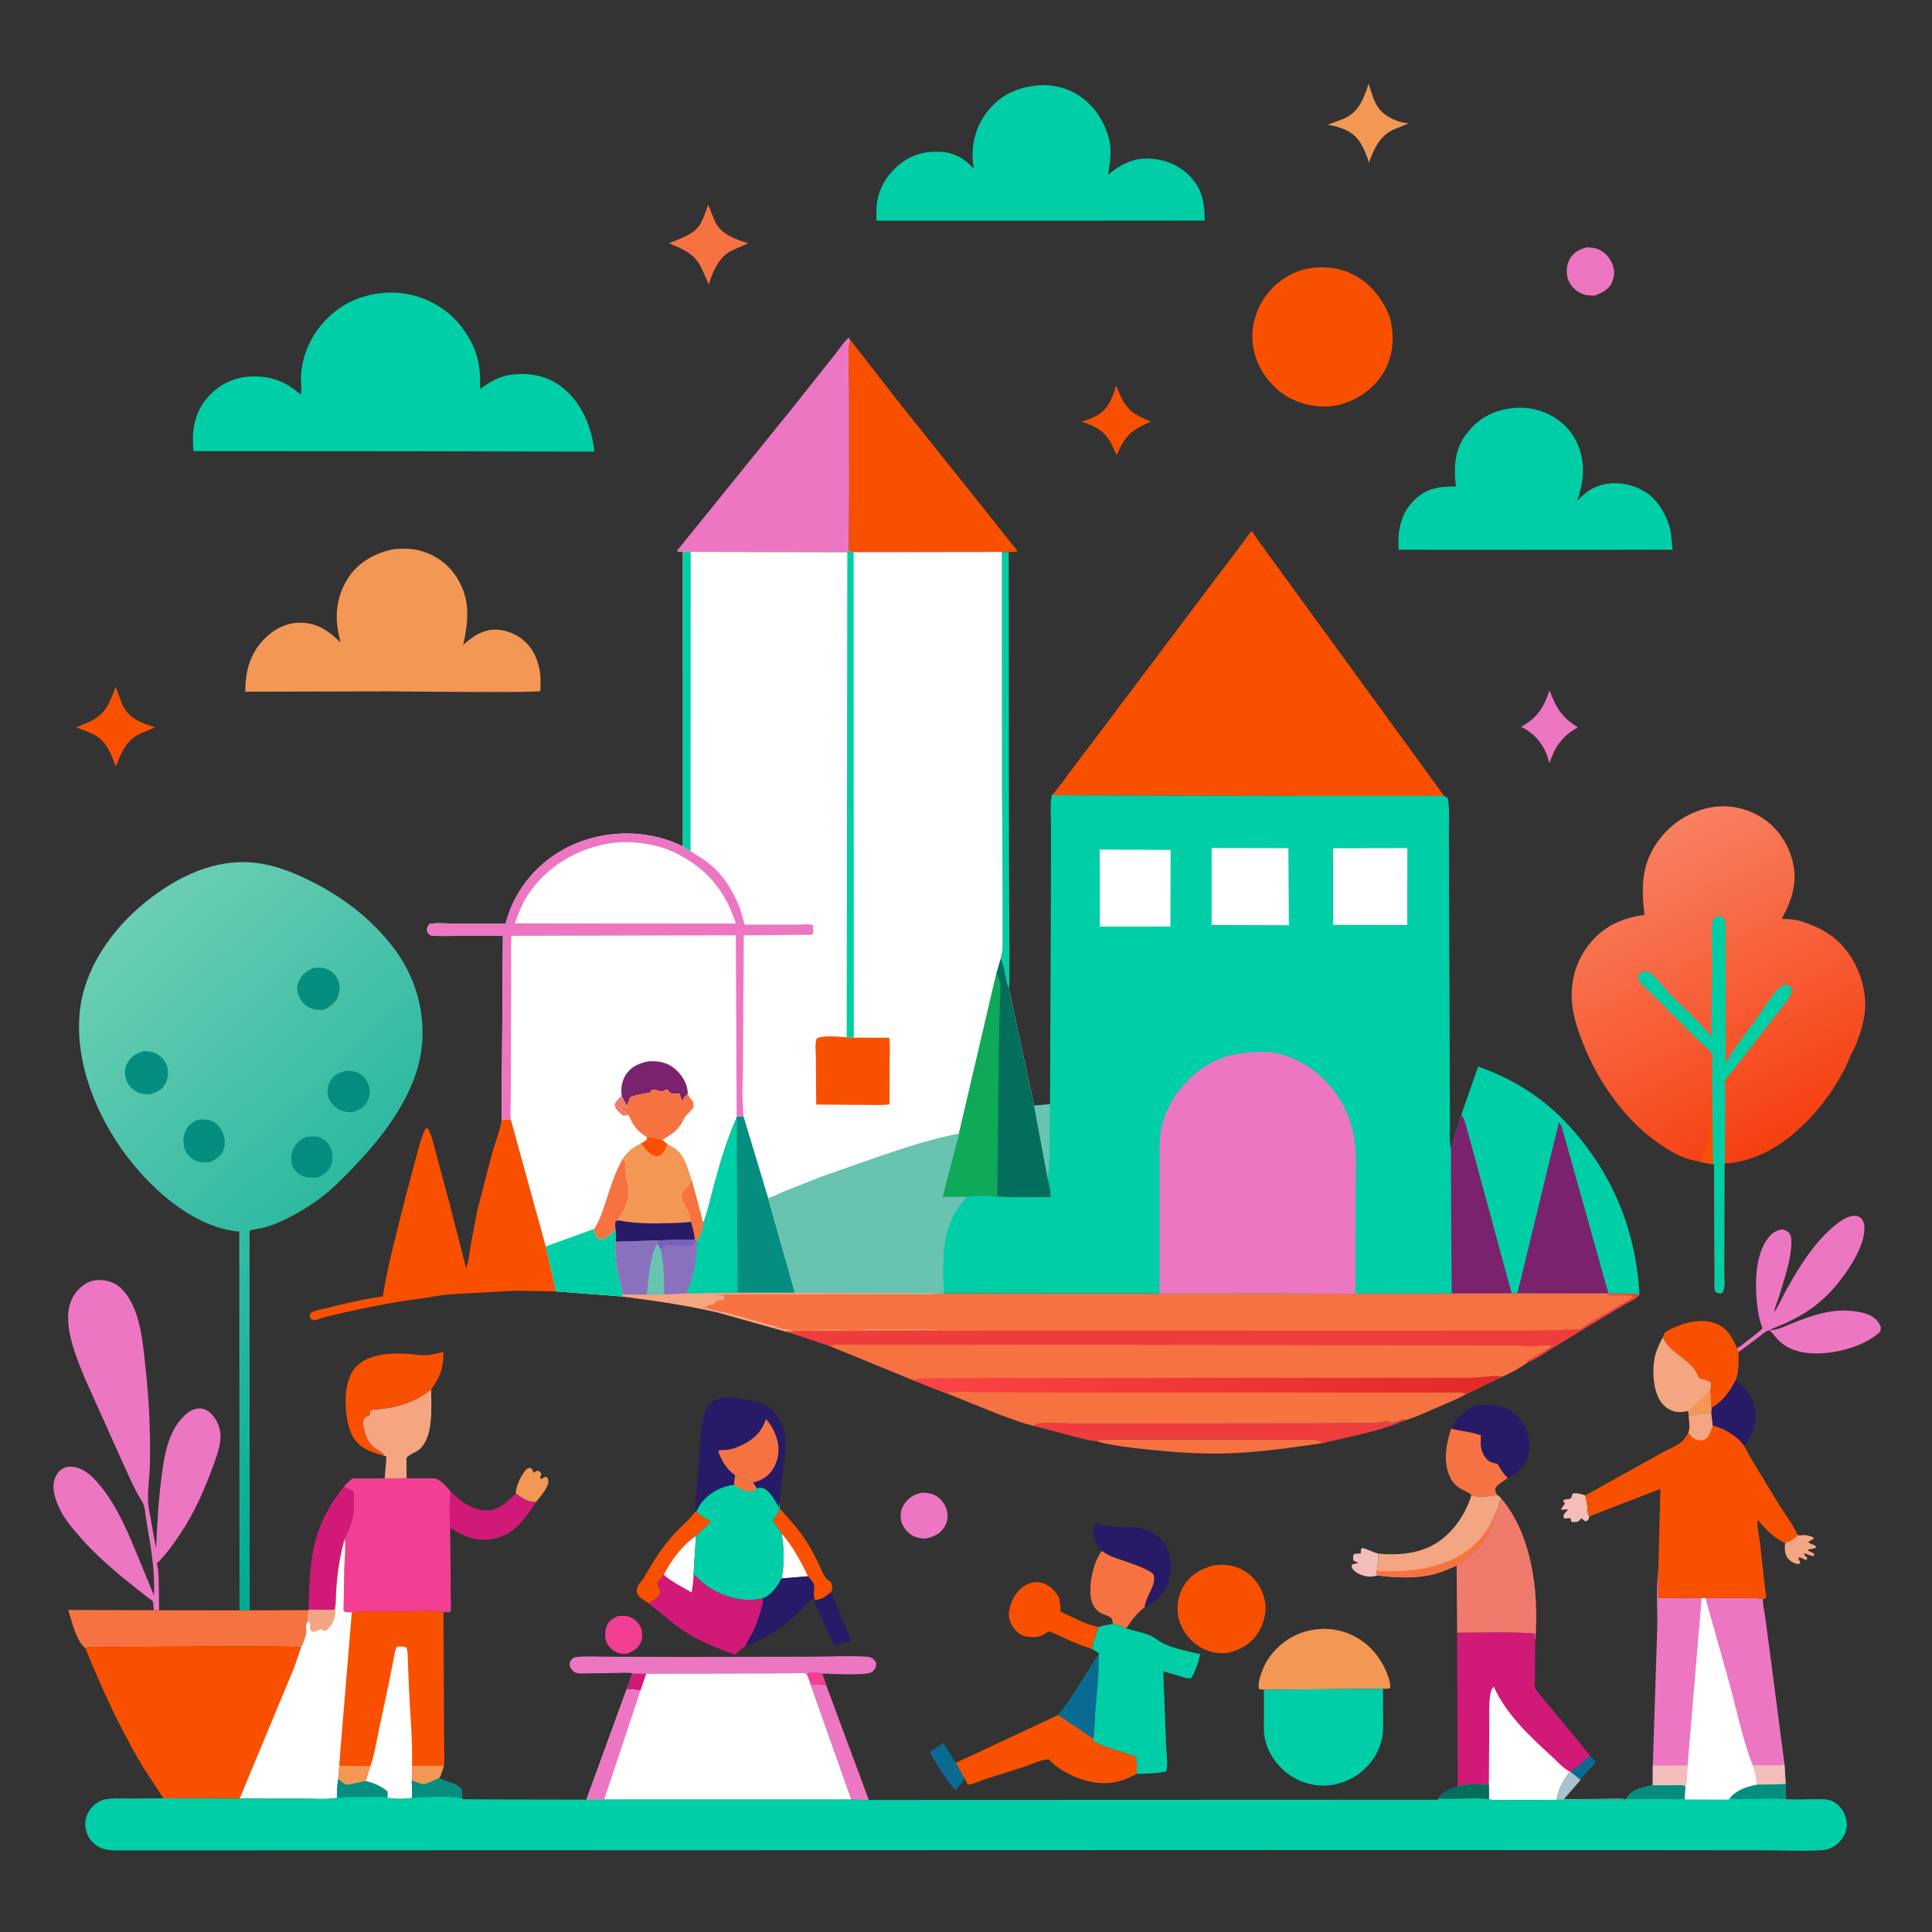 <?xml version="1.0" encoding="UTF-8"?> <svg xmlns="http://www.w3.org/2000/svg" xmlns:xlink="http://www.w3.org/1999/xlink" width="1024" height="1024"><rect width="100%" height="100%" fill="#333333" stroke="none"/><path fill="none" d="M0 -0L1024 0L1024 1024L-0 1024L0 -0Z"></path><path fill="#096B91" d="M842.635 930.305L845.991 934.112C843.206 936.972 839.738 939.977 837.733 943.437L832.395 938.992C836.004 936.152 839.658 933.864 842.635 930.305Z"></path><path fill="#A7C3CE" d="M832.071 939.01L832.395 938.992L837.733 943.437L828.862 953.615L850.852 953.41C854.41 953.409 858.506 953.034 861.991 953.617L824.952 953.956C826.21 947.6 828.195 944.132 832.071 939.01Z"></path><path fill="#F3BEBA" d="M729.893 835.034C728.88 835.382 727.817 835.556 726.75 835.643C723.864 835.876 719.171 834.31 717.25 831.981C716.348 830.888 716.375 830.545 716.527 829.25L719.934 828.355L717.25 827.068C717.224 826.045 717.05 824.807 717.509 823.869C717.766 823.345 720.479 823.492 721.25 823.322L721.392 821L722.25 820.482C724.984 821.129 727.363 822.641 730.113 823.339L730.567 823.449C730.518 826.665 730.357 829.569 729.653 832.716L729.893 835.034Z"></path><path fill="#F3BEBA" d="M842.325 803.723L842.272 804.43C841.874 805.77 841.425 805.961 840.25 806.412L838.55 805.03L838.143 804.674L836.789 806.25C835.33 806.919 834.303 806.757 832.75 806.556C832.715 805.817 832.633 805.388 832.422 804.651L829.179 804.818L828.585 803.75C828.82 802.427 829.55 801.806 830.444 800.88L830.835 800.483L830.5 799.885L828 800.221L827.397 799.75L829.486 797L828.437 795.5C829.284 794.478 829.998 794.755 831.25 794.548C833.713 794.141 832.433 793.274 833.75 791.502C836.225 791.411 837.937 791.735 840.253 792.605C840.646 794.504 841.097 796.425 841.32 798.352C841.525 800.121 841.268 802.271 842.325 803.723Z"></path><path fill="#F4A582" d="M952.783 813.533L953.24 813.703C954.093 813.929 953.89 813.845 954.817 813.701C956.744 813.4 959.409 813.951 961.113 814.874L961.378 815.485L958.373 817.25C959.619 818.772 961.857 818.344 962.643 820C961.444 821.077 959.761 821.04 958.226 821.232L958.5 821.956C959.626 822.464 960.732 822.878 961.634 823.75L961.25 824.807C959.399 824.523 957.853 823.608 956.038 823.25C956.352 824.391 957.057 824.939 957.873 825.75L957.573 826.75C955.825 826.75 954.341 824.865 953.067 825.75L954.245 828.25L953.5 829.021C951.135 828.831 949.196 827.824 947.622 825.949C945.82 823.802 945.863 820.514 946.15 817.857C948.22 816.934 951.578 815.451 952.783 813.533Z"></path><path fill="#096B91" d="M511.374 942.783L506.408 949.022C501.387 943.042 496.498 935.44 492.718 928.595C495.306 927.123 497.562 925.468 499.894 923.623L506.575 934.351L511.374 942.783Z"></path><path fill="#F39755" d="M273.418 791.586C273.293 787.898 276.237 781.847 278.744 779.1C279.607 778.153 279.823 778.281 281 777.999C282.36 778.686 282.26 779.265 282.75 780.664L284.75 779.395C286.013 779.852 286.13 779.929 286.937 781C286.745 781.869 286.506 782.658 286.189 783.491L286.942 783.841L289 782.696L290.25 783.259C290.815 785.001 290.748 786.185 289.957 787.868C288.573 790.815 286.033 793.614 284.032 796.19C279.4 795.928 277.019 794.294 273.418 791.586Z"></path><path fill="#F33F93" d="M327.513 856.526C329.138 856.465 330.975 856.297 332.565 856.674C335.352 857.334 337.826 859.281 339.197 861.779C340.583 864.305 340.753 867.476 339.75 870.158C338.508 873.48 335.913 874.916 332.835 876.284C331.696 876.515 330.231 876.612 329.085 876.437C326.243 876.004 323.324 873.805 321.885 871.361C320.477 868.969 320.512 864.971 321.35 862.409C322.404 859.188 324.608 857.899 327.513 856.526Z"></path><path fill="#ED76C3" d="M821.316 365.908C824.707 375.105 827.782 380.322 836.332 385.479C828.132 389.966 824.179 395.724 821.197 404.464L820.02 400.5C817.491 393.718 812.729 388.243 806.165 385.242C814.977 380.32 818.136 375.062 821.316 365.908Z"></path><path fill="#F95000" d="M591.574 204.441C593.42 208.992 595.641 214.448 599.403 217.714C602.451 220.36 606.355 221.864 610.015 223.458C605.248 225.547 600.436 227.708 597.066 231.858C594.836 234.605 593.38 238.039 591.841 241.201L588.88 234.921C585.457 228.278 579.999 225.628 573.243 223.496C575.774 222.681 578.444 221.857 580.793 220.592C587.358 217.058 589.534 211.154 591.574 204.441Z"></path><path fill="#ED76C3" d="M488.725 791.152C491.194 791.313 493.379 791.361 495.616 792.556C498.794 794.254 501.043 797.303 501.913 800.781C502.66 803.764 502.065 806.959 500.442 809.537C498.106 813.25 494.658 814.549 490.62 815.457C488.255 815.484 485.962 815.108 483.844 813.991C481.071 812.529 478.468 809.349 477.705 806.286C476.97 803.337 477.395 800.103 479.032 797.549C481.421 793.822 484.46 791.978 488.725 791.152Z"></path><path fill="#271B67" d="M919.999 731.436C925.465 735.563 929.306 740.533 930.276 747.475C931.271 754.586 928.3 760.802 924.68 766.657C921.002 761.301 914.045 757.123 907.746 755.583L906.938 748.826L907.112 746.226C913.295 742.565 916.614 737.647 919.999 731.436Z"></path><path fill="#F95000" d="M368.354 801.316L369.039 801.26C371.558 803.146 374.001 805.079 376.835 806.477L368.856 814.084C361.958 818.564 355.379 827.303 351.826 834.697C350.737 836.046 349.725 837.506 348.376 838.599L348.527 839.433C348.909 841.398 350.311 842.953 349.887 845C348.246 847.183 346.054 848.377 343.774 849.801L341.334 848.168C339.82 847.125 337.823 845.798 337.513 843.896C337.055 841.082 339.571 838.619 341.152 836.491C346.111 827.71 350.675 820.286 357.534 812.782C361 808.989 365.523 805.57 368.354 801.316Z"></path><path fill="#ED76C3" d="M841.226 131.099C842.835 131.226 844.71 131.222 846.241 131.776C849.824 133.073 852.461 135.534 854.128 138.938C855.609 141.961 856.045 145.167 854.86 148.394L854.623 149L854.229 150.033C852.579 153.567 848.585 155.455 845.143 156.698C842.608 156.643 840.496 156.58 838.133 155.517C834.843 154.036 832.213 151.298 831.047 147.858C829.932 144.57 830.318 140.27 832.028 137.25C834.028 133.716 837.427 131.958 841.226 131.099Z"></path><path fill="#F39755" d="M725.417 44.467L728.095 52.576C730.74 58.602 733.85 61.292 739.684 63.75C741.973 64.715 744.126 65.063 746.564 65.421L738.08 68.925C731.383 72.122 727.798 79.515 725.625 86.237C724.361 82.272 722.871 78.485 720.564 75C716.865 69.412 710.652 67.458 704.395 66.224L703.785 66.107L712.417 62.861C720.506 59.056 722.695 52.258 725.417 44.467Z"></path><path fill="#ED76C3" d="M437.88 893.114L460.481 954.01L451.228 953.824L429.648 892.922C432.369 892.711 435.156 892.984 437.88 893.114Z"></path><path fill="#F95000" d="M61.306 364.096L64.768 373.294C68.635 381.292 74.469 382.844 82.296 385.537L75.6 388.263C66.981 391.894 64.713 398.121 61.38 406.215L59.288 400.911C57.595 396.858 55.278 392.984 51.592 390.44C48.429 388.258 44.008 387.003 40.428 385.532L46.849 382.826C56.016 378.72 57.98 372.898 61.306 364.096Z"></path><path fill="#F77241" d="M375.358 108.565L379.173 117.843C382.574 124.437 389.967 126.896 396.581 128.924L387.25 133.099C380.954 136.502 377.6 144.197 375.7 150.774L372.002 142.558C368.503 134.655 362.146 131.928 354.476 128.958L360.46 126.56C364.152 124.978 367.968 123.164 370.41 119.847C372.657 116.795 373.965 112.078 375.358 108.565Z"></path><path fill="#F95000" d="M413.293 799.5C418.345 805.235 423.545 810.811 427.635 817.303C430.052 821.138 432.092 825.124 434.06 829.203C435.358 831.892 436.48 835.606 438.86 837.482C440.045 838.063 440.574 838.681 440.937 840C441.315 841.374 441.095 842.722 440.429 843.951C437.707 846.075 435.431 848.036 431.801 848.097C430.997 845.881 431.477 842.53 431.505 840.163C430.846 838.295 429.492 836.931 428.22 835.459L414.266 836.571C415.764 828.993 415.641 820.326 414.248 812.77L409.489 805.725C410.972 803.869 412.284 802.243 413.125 799.98L413.293 799.5Z"></path><path fill="white" d="M414.248 812.77C420.062 819.369 424.478 827.54 428.22 835.459L414.266 836.571C415.764 828.993 415.641 820.326 414.248 812.77Z"></path><path fill="#F77241" d="M581.208 763.944C582.107 763.438 582.742 763.114 583.797 763.059L604.031 762.845L663.559 762.98L687.863 763.076C691.137 763.093 695.733 762.559 698.81 763.586C699.715 763.888 700.48 764.341 701.293 764.827C684.276 767.361 667.61 769.735 650.379 770.307C636.69 770.762 622.896 769.771 609.287 768.362C599.876 767.389 590.369 766.382 581.208 763.944Z"></path><path fill="#D11A77" d="M238.816 790.538C244.372 795.83 250.474 800.779 258.577 800.578C264.335 800.434 269.572 795.48 273.418 791.586C277.019 794.294 279.4 795.928 284.032 796.19C278.437 804.837 272.757 813.167 262 815.501C257.945 816.381 253.732 816.235 249.75 815.122L249.059 814.937C245.344 813.892 241.806 811.823 238.6 809.718C238.189 803.765 238.035 796.408 238.816 790.538Z"></path><path fill="#F77241" d="M769.185 757.152C774.228 758.484 780.392 758.824 785.1 760.857L784.987 761.653C784.434 765.688 785.062 769.789 787.75 773.03C789.297 774.895 791.38 775.437 793.682 775.753C795.338 778.582 796.811 781.134 799.245 783.379C797.545 784.577 792.655 787.269 792.496 789.25C792.406 790.38 792.922 791.333 793.477 792.261C790.289 793.174 782.868 793.914 779.892 792.477C778.749 791.131 777.003 790.595 775.463 789.79C772.531 788.256 770.34 786.49 768.818 783.486C764.601 775.162 766.409 765.558 769.185 757.152Z"></path><path fill="#F4A582" d="M881.357 708.635C884.357 715.711 891.99 718.807 896.911 724.156C898.481 725.863 899.701 728.539 900.875 730.558C903.065 731.046 905.014 731.336 906.828 732.75C907.058 734.049 907.165 735.26 906.546 736.488L907.112 746.226L906.938 748.826L895.013 750.272L894.836 747.88C892.811 748.182 890.561 748.669 888.521 748.325C885.35 747.79 882.335 745.853 880.459 743.25C876.371 737.578 875.677 727.593 876.752 720.97L876.877 720.25C877.557 716.075 879.509 712.398 881.357 708.635Z"></path><path fill="#F39755" d="M894.836 747.88L902.048 741.093L906.546 736.488L907.112 746.226L906.938 748.826L895.013 750.272L894.836 747.88Z"></path><path fill="#00CEA6" d="M531.049 292.538L534.634 292.617L534.771 449.353L535.015 504.2L535.003 517.039C534.999 519.206 535.221 521.56 534.66 523.664C532.549 518.678 532.918 512.862 530.346 508.072C531.7 503.781 531.426 499.374 531.433 494.934L531.436 477.024L531.099 417.25L531.049 292.538Z"></path><path fill="#271B67" d="M583.976 822.046L583.497 821.54C580.387 818.174 579.172 814.666 579.506 810.074C579.579 809.079 579.773 808.521 580.25 807.669C582.946 807.663 585.519 808.807 588.212 809.04C598.196 809.906 606.936 807.52 614.872 815.483C618.929 819.554 620.601 824.344 620.576 830.047C620.551 836.103 618.813 842.113 614.424 846.47C612.191 848.687 609.409 850.382 606.658 851.88C607.108 846.179 612.888 840.521 611.5 835C610.657 831.646 593.134 826.617 589.485 825.131C587.528 824.333 585.752 823.179 583.976 822.046Z"></path><path fill="#271B67" d="M428.22 835.459C429.492 836.931 430.846 838.295 431.505 840.163C431.477 842.53 430.997 845.881 431.801 848.097C435.431 848.036 437.707 846.075 440.429 843.951L451.371 869.755C448.268 870.567 445.104 871.445 441.915 871.823L435.645 857.8C434.148 854.748 432.233 851.618 431.346 848.332L430.75 847.267C428.186 849.395 426.184 852.112 423.734 854.379C415.823 861.703 405.504 869.17 395.127 872.368C395.772 870.098 397.31 868.104 398.416 866.03C400.778 861.603 402.334 857.067 403.608 852.224C404.094 850.377 404.723 849.031 404.147 847.161C409.043 845.338 411.789 840.854 414.266 836.571L428.22 835.459Z"></path><path fill="#F95000" d="M547.818 867.773L547.513 867.748L544.026 867.419C541.322 867.013 538.706 864.936 537.168 862.743C535.329 860.119 534.303 857.007 534.866 853.827C535.805 848.531 538.246 843.742 542.759 840.66C545.222 838.977 548.568 838.139 551.521 838.761C556.027 839.709 558.839 842.815 561.157 846.516L561.326 847.128C561.97 849.58 562.082 851.735 562.091 854.25L564.251 855.192C569.704 857.807 576.362 861.3 582.356 862.334C581.032 866.06 579.416 870.052 578.803 873.968C571.664 871.87 564.297 868.259 557.528 865.206L555.75 864.618L555.236 864.998C552.697 866.842 550.943 867.561 547.818 867.773Z"></path><path fill="#D11A77" d="M182.16 788.03L187.397 790.293C187.435 794.573 187.858 799.365 187.127 803.576C186.406 807.727 184.408 811.601 182.741 815.439C179.543 826.681 178.133 838.193 177.955 849.878L177.436 853C176.343 853.688 174.946 853.425 173.698 853.406C170.307 853.354 166.91 853.179 163.522 853.381C163.931 839.558 164.045 825.332 168.537 812.097C171.562 803.183 176.367 795.399 182.16 788.03Z"></path><path fill="#271B67" d="M769.185 757.152C771.509 751.906 775.205 747.994 780.609 745.863C785.983 743.744 793.385 744.311 798.604 746.672C803.589 748.928 807.269 753.114 809.111 758.25L810.034 761.5L810.207 762.179C811.279 766.735 810.2 772.363 807.814 776.324C805.869 779.555 802.683 781.931 799.245 783.379C796.811 781.134 795.338 778.582 793.682 775.753C791.38 775.437 789.297 774.895 787.75 773.03C785.062 769.789 784.434 765.688 784.987 761.653L785.1 760.857C780.392 758.824 774.228 758.484 769.185 757.152Z"></path><path fill="#F77241" d="M583.976 822.046C585.752 823.179 587.528 824.333 589.485 825.131C593.134 826.617 610.657 831.646 611.5 835C612.888 840.521 607.108 846.179 606.658 851.88C602.321 855.294 599.931 858.603 596.885 863.093C594.514 861.933 592.508 860.996 589.845 860.651L589.583 858.75C589.087 856.359 584.57 855.973 582.532 854.425C579.782 852.335 578.457 849.454 578.075 846.074C577.266 838.912 579.496 827.806 583.976 822.046Z"></path><path fill="#ED76C3" d="M937.972 704.979C942.002 705.062 945.499 703.165 949.169 701.69C960.611 697.088 971.459 693.197 984 695.142C987.59 695.698 991.561 696.711 994.25 699.294C995.532 700.525 996.26 701.868 996.898 703.5C996.816 704.319 996.754 705.027 996.513 705.818C988.159 713.735 972.684 717.712 961.25 717.338C954.314 717.112 947.124 715.213 942.25 709.956L937.972 704.979Z"></path><path fill="#F4A582" d="M228.554 736.413C228.429 745.853 230.058 760.957 222.507 768.03C220.546 769.866 216.777 770.776 215.432 772.764L215.505 783.514L203.908 783.574L204.831 772.046C204.212 771.554 203.398 771.487 202.64 771.298L203.426 770.75C200.791 768.637 197.472 767.299 195.575 764.388C193.82 761.695 191.799 755.544 192.716 752.409C193.139 750.96 194.735 750.63 195.98 750L196.069 748.25C196.466 746.898 199.266 747.017 200.49 746.909C210.998 745.985 220.212 742.992 228.554 736.413Z"></path><path fill="#F95000" d="M881.357 708.635C881.59 708.098 881.897 706.99 882.25 706.576C883.61 704.982 888.611 703.055 890.606 702.289C896.379 700.072 904.429 699.163 910.176 701.804C915.93 704.448 918.192 709.02 920.633 714.53C920.925 715.23 921.26 715.914 921.437 716.653C921.568 721.785 921.671 726.483 919.999 731.436C916.614 737.647 913.295 742.565 907.112 746.226L906.546 736.488C907.165 735.26 907.058 734.049 906.828 732.75C905.014 731.336 903.065 731.046 900.875 730.558C899.701 728.539 898.481 725.863 896.911 724.156C891.99 718.807 884.357 715.711 881.357 708.635Z"></path><path fill="#F4A582" d="M793.477 792.261C794.24 792.83 795.028 793.314 795.591 794.088L795.347 794.707C794.687 796.409 794.34 798.212 793.66 799.909C792.648 802.434 791.287 804.823 790.324 807.362L791.245 808.75L788.089 814.59C784.853 819.919 779.782 825.301 774.293 828.28L772.041 829.756C767.962 831.534 763.769 833.416 759.431 834.458C749.63 836.813 739.786 836.179 729.893 835.034L729.653 832.716C730.357 829.569 730.518 826.665 730.567 823.449C740.059 824.397 750.542 823.664 759.125 819.122C769.223 813.778 776.57 803.249 779.892 792.477C782.868 793.914 790.289 793.174 793.477 792.261Z"></path><path fill="#F77241" d="M790.324 807.362L791.245 808.75L788.089 814.59C784.853 819.919 779.782 825.301 774.293 828.28L772.041 829.756C767.962 831.534 763.769 833.416 759.431 834.458C749.63 836.813 739.786 836.179 729.893 835.034L729.653 832.716C739.379 833.142 749.654 832.773 759.114 830.31C773.141 826.657 782.863 820.076 790.324 807.362Z"></path><path fill="#F95000" d="M202.64 771.298C199.536 770.424 196.563 769.505 193.711 767.95C189.122 765.446 186.381 761.459 184.977 756.483C182.559 747.918 181.991 734.808 186.747 727.01C192.649 717.334 206.885 716.984 216.926 717.608C219.622 717.775 222.309 718.361 225.015 718.298C228.407 718.219 231.735 717.358 235.014 716.559C235.202 724.52 233.269 730.073 228.554 736.413C220.212 742.992 210.998 745.985 200.49 746.909C199.266 747.017 196.466 746.898 196.069 748.25L195.98 750C194.735 750.63 193.139 750.96 192.716 752.409C191.799 755.544 193.82 761.695 195.575 764.388C197.472 767.299 200.791 768.637 203.426 770.75L202.64 771.298Z"></path><path fill="#EF3D3E" d="M547.942 755.766C548.211 755.425 548.353 754.919 548.75 754.742C550.894 753.786 568.236 754.533 571.808 754.539L695.75 754.388L721.722 754.229C725.03 754.166 729.665 754.502 732.805 753.566C733.818 753.264 734.7 753.265 735.75 753.255L736.828 753.911C737.834 754.37 737.62 754.337 738.625 754.003L740.125 753.503C741.027 753.349 741.179 753.277 742 752.755L742.75 752.255C744.064 752.412 743.452 752.222 744.59 752.801C730.855 758.74 715.766 761.373 701.293 764.827C700.48 764.341 699.715 763.888 698.81 763.586C695.733 762.559 691.137 763.093 687.863 763.076L663.559 762.98L604.031 762.845L583.797 763.059C582.742 763.114 582.107 763.438 581.208 763.944C578.149 763.811 574.637 762.671 571.627 761.988L547.942 755.766Z"></path><path fill="#ED76C3" d="M335.255 886.947L334.506 886.804C332.024 886.369 329.094 886.702 326.572 886.73L311.974 886.89C309.865 886.908 306.556 887.335 304.638 886.345C304.095 886.065 302.861 884.766 302.53 884.25C301.754 883.038 301.944 881.911 302.146 880.589C303.23 879.149 303.822 878.436 305.687 878.247C311.43 877.662 317.658 878.107 323.444 878.109L363.666 878.209L428.567 878.103C438.635 878.103 448.981 877.469 459 878.058C460.738 878.16 461.788 878.41 463.094 879.539C463.833 880.179 464.103 880.875 464.492 881.75C464.247 883.718 463.787 884.968 462.149 886.186C459.299 888.305 440.364 887.064 435.725 887.015L437.88 893.114C435.156 892.984 432.369 892.711 429.648 892.922C429.21 891.093 428.316 889.242 427.637 887.481C427.258 887.257 426.928 886.913 426.5 886.809C425.012 886.447 422.329 886.829 420.747 886.836L405.68 886.916L342.508 887.08L335.255 886.947Z"></path><path fill="#F33F93" d="M427.637 887.481L428.5 886.605C430.72 886.52 433.71 886.016 435.725 887.015L437.88 893.114C435.156 892.984 432.369 892.711 429.648 892.922C429.21 891.093 428.316 889.242 427.637 887.481Z"></path><path fill="#D11A77" d="M368.856 814.084L367.588 834.359C370.137 836.62 372.711 839.136 375.511 841.072C381.913 845.498 391.615 848.49 399.396 847.89L404.147 847.161C404.723 849.031 404.094 850.377 403.608 852.224C402.334 857.067 400.778 861.603 398.416 866.03C397.31 868.104 395.772 870.098 395.127 872.368L389.391 876.977C378.415 872.985 367.772 868.646 358.366 861.595L343.774 849.801C346.054 848.377 348.246 847.183 349.887 845C350.311 842.953 348.909 841.398 348.527 839.433L348.376 838.599C349.725 837.506 350.737 836.046 351.826 834.697C355.379 827.303 361.958 818.564 368.856 814.084Z"></path><path fill="white" d="M368.856 814.084L367.588 834.359C367.594 837.61 367.065 840.823 366.628 844.037C361.691 841.212 356.106 838.443 351.826 834.697C355.379 827.303 361.958 818.564 368.856 814.084Z"></path><path fill="#F95000" d="M643.447 829.62C648.958 829.113 653.525 829.348 658.5 832.026C664.168 835.078 668.323 840.503 670.002 846.724C671.708 853.046 670.372 859.589 667 865.124C663.512 870.848 657.831 874.291 651.461 875.916C646.651 876.808 641.371 875.851 637.054 873.554C631.423 870.557 626.862 865.047 625.025 858.923C623.246 852.991 624.059 846.652 627.016 841.25C630.589 834.725 636.46 831.456 643.447 829.62Z"></path><path fill="#F39755" d="M669.901 895.57L667.388 895.25C666.298 892.454 668.442 886.751 669.606 884.034C673.075 875.931 680.589 868.966 688.787 865.799C697.537 862.419 707.418 862.49 716.007 866.356C725.42 870.593 732.208 878.622 735.658 888.27C736.263 889.96 737.16 893.074 736.75 894.795C735.441 895.126 734.343 895.125 733.014 895.076L669.901 895.57Z"></path><path fill="#F95000" d="M560.886 908.988L579.453 921.492L580.122 923.233C586.839 926.529 594.735 928.51 601.86 930.884C602.807 933.889 602.524 937.088 602.472 940.2C595.721 943.774 590.747 945.444 583 945.027C574.016 944.543 561.941 939.259 555.948 932.505C551.894 932.481 547.121 935.029 543.186 936.314L521.893 943.08C519.188 943.993 515.712 945.757 512.945 945.879L511.374 942.783L506.575 934.351L560.886 908.988Z"></path><path fill="#ED76C3" d="M940.393 695.461L940.643 695.086C943.124 691.271 944.911 687.027 947.134 683.061C953.736 671.28 961.199 659.203 971.538 650.345C974.063 648.181 977.73 645.402 981 644.615C982.648 644.219 984.432 644.285 985.859 645.25C987.282 646.211 987.962 648.134 988.118 649.759C989.12 660.251 978.454 675.326 971.871 682.817C964.583 691.111 956.699 696.472 946.755 701.14C943.895 702.483 940.68 703.398 937.972 704.979C935.526 705.597 933.715 707.494 931.75 708.999L921.437 716.653C921.26 715.914 920.925 715.23 920.633 714.53C922.19 713.976 923.911 712.312 925.25 711.301C928.337 708.97 931.385 706.692 934.207 704.038C932.617 700.22 931.895 696.21 931.404 692.124C930.07 681.027 930.018 664.764 937.528 655.652C939.443 653.329 941.763 651.929 944.75 651.608C946.214 652.032 947.817 652.567 948.608 654C949.83 656.215 949.506 659.589 949.257 662.039C948.35 670.942 945.234 679.314 942.684 687.849C942.02 690.073 940.927 692.211 940.538 694.504L940.393 695.461Z"></path><path fill="#271B67" d="M371.487 760.144C372.162 754.226 372.545 746.855 377.698 742.916C382.751 739.053 391.773 741.15 397.539 742.122C404.238 743.25 407.727 744.857 411.682 750.409C418.153 759.493 416.534 767.723 415.133 778.037C414.313 784.072 413.499 790.395 413.289 796.473L412.75 798.837C410.956 795.626 408.049 789.952 404.3 788.708C403.094 788.308 402.244 788.479 401.117 788.938L399.099 785.814C398.519 785.353 398.127 785.022 397.383 784.859C396.464 784.657 395.621 784.554 394.716 784.252L393.998 784.003C392.516 783.5 391.596 782.773 390.237 782.134L389.612 781.856L389.131 786.976C382.41 787.759 376.195 791.048 371.945 796.354C370.741 797.856 369.859 799.528 369.039 801.26L368.354 801.316L371.487 760.144Z"></path><path fill="#F77241" d="M380.606 769.01C381.864 768.519 382.701 768.514 384.06 768.507C389.592 768.479 397.586 764.25 401.331 760.25C403.476 757.959 404.948 755.054 405.992 752.117C408.627 755.18 410.358 758.103 411.567 762L411.834 762.843C413.38 768.037 412.676 773.611 409.907 778.25C407.356 782.525 403.819 784.597 399.099 785.814C398.519 785.353 398.127 785.022 397.383 784.859C396.464 784.657 395.621 784.554 394.716 784.252L393.998 784.003C392.516 783.5 391.596 782.773 390.237 782.134L389.612 781.856C385.044 778.805 382.405 774.064 380.606 769.01Z"></path><path fill="#ED76C3" d="M878.924 832.458L878.866 847.002L901.886 846.862L894.414 935.711C894.166 938.515 894.365 944.526 893.22 946.851C891.944 945.877 889.884 946.233 888.278 946.233L875.977 946.3L876.023 935.784L878.347 863.83C878.652 853.555 877.616 842.617 878.924 832.458Z"></path><path fill="#F3BEBA" d="M876.023 935.784L894.414 935.711C894.166 938.515 894.365 944.526 893.22 946.851C891.944 945.877 889.884 946.233 888.278 946.233L875.977 946.3L876.023 935.784Z"></path><path fill="#F07B6D" d="M790.324 807.362C791.287 804.823 792.648 802.434 793.66 799.909C794.34 798.212 794.687 796.409 795.347 794.707L795.591 794.088C812.065 813.385 815.7 843.937 813.792 868.45L813.634 870.217L813.432 866C811.813 864.869 778.002 865.455 772.314 865.42L772.041 829.756L774.293 828.28C779.782 825.301 784.853 819.919 788.089 814.59L791.245 808.75L790.324 807.362Z"></path><path fill="#F77241" d="M45.198 873.509L44.986 873.398C40.247 869.236 37.988 859.156 36.178 853.295L81.466 853.452L84.329 853.474L126.931 853.535L132.343 853.535L163.522 853.381C163.339 855.29 162.97 857.342 163.05 859.252C162.425 860.644 161.904 861.616 162.244 863.152C162.821 865.766 160.685 871.106 159.467 873.518L159.088 873.288C156.07 871.928 83.947 872.894 72.289 872.909L54.294 872.949C51.491 872.96 47.811 872.5 45.198 873.509Z"></path><path fill="#00CEA6" d="M389.612 781.856L390.237 782.134C391.596 782.773 392.516 783.5 393.998 784.003L394.716 784.252C395.621 784.554 396.464 784.657 397.383 784.859C398.127 785.022 398.519 785.353 399.099 785.814L401.117 788.938C402.244 788.479 403.094 788.308 404.3 788.708C408.049 789.952 410.956 795.626 412.75 798.837L413.289 796.473L413.293 799.5L413.125 799.98C412.284 802.243 410.972 803.869 409.489 805.725L414.248 812.77C415.641 820.326 415.764 828.993 414.266 836.571C411.789 840.854 409.043 845.338 404.147 847.161L399.396 847.89C391.615 848.49 381.913 845.498 375.511 841.072C372.711 839.136 370.137 836.62 367.588 834.359L368.856 814.084L376.835 806.477C374.001 805.079 371.558 803.146 369.039 801.26C369.859 799.528 370.741 797.856 371.945 796.354C376.195 791.048 382.41 787.759 389.131 786.976L389.612 781.856Z"></path><path fill="#F77241" d="M389.612 781.856L390.237 782.134C391.596 782.773 392.516 783.5 393.998 784.003L394.716 784.252C395.621 784.554 396.464 784.657 397.383 784.859C398.127 785.022 398.519 785.353 399.099 785.814L401.117 788.938C400.326 789.581 399.47 790.343 398.426 790.497C395.769 790.89 390.966 788.739 389.131 786.976L389.612 781.856Z"></path><path fill="#00CEA6" d="M669.901 895.57L733.014 895.076L733.079 911.75C733.074 915.188 733.235 918.87 732.33 922.212L732.1 923C730.679 928.086 728.189 932.533 724.543 936.359C718.673 942.518 710.279 946.275 701.77 946.418C693.229 946.56 684.877 942.937 678.902 936.927C674.362 932.36 671.227 926.562 670.137 920.183C669.66 917.388 669.919 914.335 669.922 911.5L669.901 895.57Z"></path><path fill="#00CEA6" d="M589.845 860.651C592.508 860.996 594.514 861.933 596.885 863.093C600.982 864.4 605.501 865.165 609.45 866.76C611.719 867.677 613.613 869.399 615.741 870.591C619.54 872.72 624.771 874.096 628.999 875.088L636.179 876.751C635.149 880.937 633.699 886 631.25 889.559C629.596 889.572 628.453 889.476 626.902 888.882L616.567 885.796L618.094 926.165C618.206 929.123 619.237 936.492 618.021 938.928C612.869 939.998 607.718 940.091 602.472 940.2C602.524 937.088 602.807 933.889 601.86 930.884C594.735 928.51 586.839 926.529 580.122 923.233L579.453 921.492L560.886 908.988C569.083 899.319 575.189 887.42 582.39 876.978L582.33 876.171L578.803 873.968C579.416 870.052 581.032 866.06 582.356 862.334C584.62 861.476 587.453 861.21 589.845 860.651Z"></path><path fill="#096B91" d="M582.39 876.978C582.617 887.06 581.288 897.355 580.538 907.411C580.194 912.022 580.357 916.968 579.453 921.492L560.886 908.988C569.083 899.319 575.189 887.42 582.39 876.978Z"></path><path fill="#F33F93" d="M215.505 783.514L226.103 783.543C227.684 783.554 229.759 783.312 231.267 783.823C233.126 784.453 235.242 786.554 236.571 787.941L238.816 790.538C238.035 796.408 238.189 803.765 238.6 809.718L239.004 853.75L238.25 854.5L235.05 854.39C228.727 853.485 221.594 854.099 215.179 854.119C205.691 854.148 195.906 853.732 186.463 854.507C184.71 854.497 183.465 854.853 182.061 853.75L182.502 830.5C182.687 825.526 183.262 820.395 182.741 815.439C184.408 811.601 186.406 807.727 187.127 803.576C187.858 799.365 187.435 794.573 187.397 790.293L182.16 788.03L186.588 783.592L203.908 783.574L215.505 783.514Z"></path><path fill="#F77241" d="M501.598 738.453C507.625 736.954 515.822 737.945 522.079 737.957L561.048 738.061L704.537 738.061L756.348 738.092L770.691 738.104C772.411 738.106 775.051 737.821 776.61 738.529L777.099 738.832C772.537 741.602 767.277 743.55 762.38 745.685C756.631 748.191 750.625 751.111 744.59 752.801C743.452 752.222 744.064 752.412 742.75 752.255L742 752.755C741.179 753.277 741.027 753.349 740.125 753.503L738.625 754.003C737.62 754.337 737.834 754.37 736.828 753.911L735.75 753.255C734.7 753.265 733.818 753.264 732.805 753.566C729.665 754.502 725.03 754.166 721.722 754.229L695.75 754.388L571.808 754.539C568.236 754.533 550.894 753.786 548.75 754.742C548.353 754.919 548.211 755.425 547.942 755.766C541.827 754.295 535.793 751.967 529.891 749.815L501.598 738.453Z"></path><path fill="#F95000" d="M678.131 207.435C673.292 203.198 669.4 198.584 666.82 192.633C662.896 183.579 662.744 174.174 666.382 165C670.141 155.523 677.69 148.055 687.077 144.147C695.082 140.814 706.535 140.952 714.499 144.268C725.05 148.661 732.181 157.086 736.424 167.53C739.163 177.42 738.84 187.608 733.729 196.697C728.846 205.377 720.325 211.629 710.796 214.298C701.573 216.881 690.466 215.037 682.258 210.211L678.131 207.435Z"></path><path fill="#D11A77" d="M772.314 865.42C778.002 865.455 811.813 864.869 813.432 866L813.634 870.217L813.555 887.962C813.551 889.712 813.122 893.012 813.646 894.608C814.113 896.029 816.002 898.044 816.946 899.25L827.136 911.406L842.635 930.305C839.658 933.864 836.004 936.152 832.395 938.992L832.071 939.01C828.195 944.132 826.21 947.6 824.952 953.956L801.82 954.001C797.681 954.005 793.223 954.366 789.156 953.71L789.126 945.943C784.022 945.907 777.305 945.034 772.548 946.994L772.314 865.42Z"></path><path fill="white" d="M789.126 945.943L789.347 914.397C789.41 909.234 789.053 903.528 789.864 898.44C790.101 896.953 790.45 894.971 791.75 894.033C798.409 908.791 810.882 920.313 822.605 931.057C825.463 933.676 828.207 936.885 831.618 938.772L832.071 939.01C828.195 944.132 826.21 947.6 824.952 953.956L801.82 954.001C797.681 954.005 793.223 954.366 789.156 953.71L789.126 945.943Z"></path><path fill="#ED76C3" d="M903.884 847.017L922.99 846.986C926.772 847.013 930.754 846.776 934.463 847.553C934.135 850.119 935.088 853.384 935.427 855.966L938.341 877.759L945.814 935.116L946.458 945.618L931.093 946.008C925.89 947.009 920.603 948.736 917.035 952.914L916.25 953.871L893.5 953.854L892.857 953.018L893.22 946.851C894.365 944.526 894.166 938.515 894.414 935.711L901.886 846.862L903.884 847.017Z"></path><path fill="#F3BEBA" d="M945.814 935.116L946.458 945.618L931.093 946.008C930.995 942.449 930.108 938.99 928.98 935.629L940.283 935.639C942.167 935.633 944.041 935.857 945.814 935.116Z"></path><path fill="white" d="M901.886 846.862L903.884 847.017L916.85 893.018C920.626 907.032 923.66 922.155 928.98 935.629C930.108 938.99 930.995 942.449 931.093 946.008C925.89 947.009 920.603 948.736 917.035 952.914L916.25 953.871L893.5 953.854L892.857 953.018L893.22 946.851C894.365 944.526 894.166 938.515 894.414 935.711L901.886 846.862Z"></path><path fill="#F95000" d="M449.869 292.184L450.074 261.676L450.03 207.075C450.025 201.683 449.033 183.724 450.622 180.09L475.061 211.5L522.209 270.57L538.309 290.795C538.887 291.53 539.09 291.454 538.991 292.394C537.535 292.529 536.099 292.696 534.634 292.617L531.049 292.538L452.439 292.639L449.869 292.184Z"></path><path fill="#F95000" d="M268.187 593.262C269.099 593.26 269.895 593.152 270.747 593.484L289.231 660.639L294.729 684.464L273.224 684.111L248.871 685.448C241.69 685.721 234.106 686.219 227.07 687.68C212.248 689.463 197.239 692.361 182.659 695.594L172.153 698.108C170.671 698.541 167.637 699.843 166.25 699.697C165.817 699.652 165.432 699.399 165.023 699.25C164.128 697.825 164.057 697.892 164.341 696.25C166.324 694.405 170.512 694.01 173.154 693.332C182.932 690.826 192.854 688.514 202.858 687.132C205.929 668.499 210.923 650.523 215.529 632.238L221.504 609.811C222.638 605.979 223.56 601.948 225.475 598.417L226.25 597.763C228.323 599.136 229.891 606.954 230.604 609.39L238.555 639L246.838 671.372L247.001 672.175C248.526 668.778 248.765 664.168 249.383 660.475L252.976 641.5L260.71 611.719C262.441 605.785 264.723 599.911 265.869 593.834L268.187 593.262Z"></path><path fill="#ED76C3" d="M361.913 292.602L359.039 292.369L358.948 291.75L420.127 216.105L441.907 188.669C444.473 185.502 446.798 181.788 449.75 179.012L450.622 180.09C449.033 183.724 450.025 201.683 450.03 207.075L450.074 261.676L449.869 292.184L449.09 292.662L366.084 292.488L361.913 292.602Z"></path><path fill="#F95000" d="M906.938 748.826L907.746 755.583C914.045 757.123 921.002 761.301 924.68 766.657L927.233 771.61L942.832 797.336C946.13 802.599 950.182 807.917 952.783 813.533C951.578 815.451 948.22 816.934 946.15 817.857C940.129 815.22 935.753 810.475 931.599 805.513C931.166 809.473 932.348 813.63 932.816 817.567L935.431 841.263C935.54 842.248 936.292 845.972 936.008 846.75C935.912 847.013 935.608 847.141 935.407 847.337L934.463 847.553C930.754 846.776 926.772 847.013 922.99 846.986L903.884 847.017L901.886 846.862L878.866 847.002L878.924 832.458L880.054 789.149L842.325 803.723C841.268 802.271 841.525 800.121 841.32 798.352C841.097 796.425 840.646 794.504 840.253 792.605L881.284 769.781C884.336 768.041 888.561 766.477 891.22 764.269C892.703 763.038 893.839 761.063 894.869 759.455C895.915 756.681 895.265 753.192 895.013 750.272L906.938 748.826Z"></path><path fill="#F4A582" d="M906.938 748.826L907.746 755.583C907.025 757.979 906.064 761.199 903.92 762.712C902.419 763.772 900.37 763.502 898.75 762.901C896.863 762.201 896.268 760.653 894.869 759.455C895.915 756.681 895.265 753.192 895.013 750.272L906.938 748.826Z"></path><path fill="#ED76C3" d="M81.466 853.452C81.363 852.495 81.373 849.429 80.96 848.75C80.637 848.22 79.062 847.258 78.539 846.847L70.999 840.911C60.743 832.772 50.601 824.107 42.009 814.209C37.998 809.589 34.145 805.026 31.494 799.458C29.316 794.882 27.156 788.558 29.111 783.565L29.36 782.984C30.335 780.681 32.123 778.642 34.547 777.785C37.213 776.842 40.477 777.576 42.97 778.687C47.258 780.6 50.392 784.122 53.313 787.681C60.139 795.998 64.794 805.692 69.137 815.463L81.627 845.655C82.225 832.149 79.82 818.983 77.532 805.75C77.047 802.944 76.944 798.398 75.414 796.027C71.368 789.759 68.491 782.511 65.274 775.786L44.619 729.757C41.174 721.107 37.339 711.932 36.329 702.608C35.624 696.097 36.355 689.593 40.75 684.415C43.373 681.324 46.97 678.782 51.117 678.499C55.782 678.18 60.272 679.283 63.79 682.523C74.54 692.424 75.673 711.782 77.174 725.372C79.035 742.228 79.765 758.801 79.46 775.75C79.341 782.367 78.203 789.173 78.486 795.75C78.657 799.73 79.817 803.764 80.354 807.733L82.711 820.642C83.321 808.428 83.869 796.216 85.462 784.077C87.067 771.837 88.707 758.566 98.323 749.75C100.485 747.767 103.494 746.235 106.493 746.534C108.99 746.783 111.433 748.432 112.954 750.376C116.255 754.594 117.491 759.402 116.603 764.668C115.679 770.145 113.551 775.454 111.599 780.632C106.634 793.807 100.824 805.916 92.525 817.363C89.632 821.354 86.724 825.309 83.072 828.643C84.088 831.639 83.993 834.77 84.105 837.899L84.329 853.474L81.466 853.452Z"></path><path fill="#F95000" d="M45.198 873.509C47.811 872.5 51.491 872.96 54.294 872.949L72.289 872.909C83.947 872.894 156.07 871.928 159.088 873.288L159.467 873.518L155.773 884.17L127.009 953.279L86.638 953.133L76.039 936.957C65.971 920.131 57.361 902.408 49.71 884.376L45.198 873.509Z"></path><path fill="#00CEA6" d="M802.825 216.197C807.694 215.845 812.375 216.394 816.997 217.986C825.106 220.779 832.074 226.652 835.75 234.471C840.591 244.768 839.562 255.224 835.869 265.587C839.966 261.219 844.208 257.945 850.25 256.697C858.088 255.077 866.679 256.987 873.229 261.523C879.338 265.754 884.245 274.695 885.485 281.932L885.617 282.75L886.513 291.35L836.25 291.449L741.329 291.394C741.055 287.229 741.09 282.385 742.191 278.339L742.435 277.5C743.083 275.223 743.845 273.072 745.013 271C748.138 265.451 753.514 260.783 759.695 259.071L760.5 258.857C764.159 257.857 767.887 257.912 771.653 257.829C770.47 246.923 770.871 237.674 778.214 228.735C784.782 220.741 792.692 217.187 802.825 216.197Z"></path><path fill="#F39755" d="M208.743 291.088C212.548 290.733 216.757 290.631 220.519 291.366C229.374 293.095 237.309 298.402 242.127 306.073C249.479 317.782 248.322 328.892 245.507 341.828C249.514 338.288 253.523 335.186 258.898 334.059C264.382 332.909 270.647 334.67 275.231 337.695C281.177 341.618 284.562 347.714 285.9 354.599L286.066 355.5C286.743 359.061 286.472 362.664 286.358 366.269C284.44 367.295 215.004 366.445 206.25 366.431L130.041 366.612C129.906 355.865 132.546 346.264 140.263 338.468C145.335 333.345 151.928 329.981 159.25 330.049C168.184 330.131 174.346 334.388 180.402 340.493L179.302 334.986C177.244 324.569 179.062 314.283 185.079 305.5C190.513 297.569 199.474 292.846 208.743 291.088Z"></path><path fill="#00CEA6" d="M550.81 45.213C557.198 44.693 564.69 46.363 570.226 49.623C579.152 54.879 584.846 63.193 587.658 73C589.464 79.296 588.439 86.308 587.246 92.632C591.556 89.19 595.608 86.429 601.023 84.925C608.418 82.87 618.147 84.57 624.62 88.549C630.988 92.465 635.947 98.548 637.489 105.937L637.653 106.75C638.395 110.18 638.466 113.406 638.517 116.904L553.25 116.965L464.516 116.968L464.499 111.236C464.777 102.076 468.577 94.619 475.264 88.427C481.746 82.425 489.358 80.08 498.094 80.452C505.625 80.772 511.134 83.942 516.132 89.328L515.697 86.355C514.66 76.408 517.413 66.23 523.819 58.478C530.94 49.859 539.894 46.057 550.81 45.213Z"></path><path fill="white" d="M342.508 887.08L405.68 886.916L420.747 886.836C422.329 886.829 425.012 886.447 426.5 886.809C426.928 886.913 427.258 887.257 427.637 887.481C428.316 889.242 429.21 891.093 429.648 892.922L451.228 953.824L320.206 953.828L310.829 953.837L332.138 895.425C333.426 892.781 334.278 889.733 335.255 886.947L342.508 887.08Z"></path><path fill="#D11A77" d="M335.255 886.947L342.508 887.08L339.505 895.933C336.935 895.909 334.8 895.068 332.138 895.425C333.426 892.781 334.278 889.733 335.255 886.947Z"></path><path fill="#ED76C3" d="M332.138 895.425C334.8 895.068 336.935 895.909 339.505 895.933L320.206 953.828L310.829 953.837L332.138 895.425Z"></path><path fill="#F95000" d="M182.741 815.439C183.262 820.395 182.687 825.526 182.502 830.5L182.061 853.75C183.465 854.853 184.71 854.497 186.463 854.507C195.906 853.732 205.691 854.148 215.179 854.119C221.594 854.099 228.727 853.485 235.05 854.39L235.326 911.129L235.42 927.328C235.437 930.082 235.706 933.135 235.289 935.853C234.578 938.019 233.976 940.468 232.798 942.415C230.467 943.353 226.958 945.507 224.493 945.674C223.224 945.76 219.576 944.186 218.258 943.686L218.459 952.927C214.921 953.618 208.676 953.567 205.169 952.787C205.333 951.566 205.673 950.381 205.05 949.25C201.361 946.452 198.316 945.173 193.855 944.012L186.5 945.58C185.792 945.754 184.985 946.026 184.25 946.008C182.895 945.974 182.018 945.285 181.048 944.433L179.992 943.5L179.166 943.122C178.842 946.386 178.444 949.602 178.71 952.884C172.941 953.921 166.062 953.282 160.168 953.303L127.009 953.279L155.773 884.17L159.467 873.518C160.685 871.106 162.821 865.766 162.244 863.152C161.904 861.616 162.425 860.644 163.05 859.252C162.97 857.342 163.339 855.29 163.522 853.381C166.91 853.179 170.307 853.354 173.698 853.406C174.946 853.425 176.343 853.688 177.436 853L177.955 849.878C178.133 838.193 179.543 826.681 182.741 815.439Z"></path><path fill="#F39755" d="M235.289 935.853C234.578 938.019 233.976 940.468 232.798 942.415C230.467 943.353 226.958 945.507 224.493 945.674C223.224 945.76 219.576 944.186 218.258 943.686L218.367 935.99L235.289 935.853Z"></path><path fill="#F39755" d="M179.794 935.158L180.5 935.938L196.347 936.077L193.855 944.012L186.5 945.58C185.792 945.754 184.985 946.026 184.25 946.008C182.895 945.974 182.018 945.285 181.048 944.433L179.992 943.5L179.166 943.122L179.794 935.158Z"></path><path fill="white" d="M196.347 936.077C198.391 930.195 199.323 924.037 200.611 917.959L205.756 893.75L208.533 879.73C208.984 877.483 209.218 874.708 210.453 872.75C212.257 872.592 213.622 872.679 215.374 873.143C216.2 875.485 216.071 878.137 216.186 880.6L216.774 895.25C217.41 908.745 218.72 922.481 218.367 935.99L218.258 943.686L218.459 952.927C214.921 953.618 208.676 953.567 205.169 952.787C205.333 951.566 205.673 950.381 205.05 949.25C201.361 946.452 198.316 945.173 193.855 944.012L196.347 936.077Z"></path><path fill="white" d="M182.741 815.439C183.262 820.395 182.687 825.526 182.502 830.5L182.061 853.75C183.465 854.853 184.71 854.497 186.463 854.507L179.794 935.158L179.166 943.122C178.842 946.386 178.444 949.602 178.71 952.884C172.941 953.921 166.062 953.282 160.168 953.303L127.009 953.279L155.773 884.17L159.467 873.518C160.685 871.106 162.821 865.766 162.244 863.152C161.904 861.616 162.425 860.644 163.05 859.252C162.97 857.342 163.339 855.29 163.522 853.381C166.91 853.179 170.307 853.354 173.698 853.406C174.946 853.425 176.343 853.688 177.436 853L177.955 849.878C178.133 838.193 179.543 826.681 182.741 815.439Z"></path><path fill="#F4A582" d="M177.955 849.878C177.922 855.001 177.75 859.481 173.892 863.396C173.467 863.827 173.014 864.103 172.5 864.412C171.507 864.271 170.877 863.987 170 863.507L169.515 863.736C168.219 864.337 167.162 864.751 165.75 864.963C164.782 864.261 164.451 864.041 164.272 862.75L164.497 860.5L163.05 859.252C162.97 857.342 163.339 855.29 163.522 853.381C166.91 853.179 170.307 853.354 173.698 853.406C174.946 853.425 176.343 853.688 177.436 853L177.955 849.878Z"></path><path fill="#00CEA6" d="M774.576 590.693L783.435 565.349C799.807 570.798 816.475 580.975 828.504 593.388C853.339 618.915 867.087 650.575 868.934 686.054L865.669 685.863C861.398 685.304 856.811 685.6 852.497 685.576L804.249 685.504L801.214 685.539L769.379 685.586L768.952 608.595L774.576 590.693Z"></path><path fill="#7B226F" d="M774.576 590.693C776.33 593.306 776.918 596.322 777.769 599.304L781.853 614.191L801.214 685.539L769.379 685.586L768.952 608.595L774.576 590.693Z"></path><path fill="#7B226F" d="M826.188 595.104C827.506 595.798 827.849 597.741 828.28 599.143L852.497 685.576L804.249 685.504L826.188 595.104Z"></path><path fill="#00CEA6" d="M203.611 155.203C214.964 154.417 225.207 157.309 234.588 163.661C243.554 169.732 251.504 181.25 253.526 191.942L253.703 192.91C254.573 197.33 254.475 201.709 254.487 206.196C259.507 202.417 264.641 199.418 270.987 198.601C280.746 197.346 290.176 199.121 298.037 205.341C308.505 213.625 313.649 226.44 315.056 239.372L212.75 239.173L102.561 239.114L102.38 236.859C101.668 227.076 103.511 218.114 110.158 210.543C115.981 203.912 123.603 200.068 132.497 199.591C143.23 199.015 151.448 202.082 159.364 209.194C160.057 206.034 159.379 202.047 159.579 198.75C160.17 188.969 164.262 179.261 170.611 171.844C179.302 161.69 190.383 156.292 203.611 155.203Z"></path><path fill="#F95000" d="M557.451 421.487C561.23 417.622 564.25 412.899 567.505 408.581L584.047 386.748L641.442 310.47L658.66 287.774C660.19 285.809 661.618 283.133 663.472 281.545L666.582 286.062L765.419 421.86L691.358 421.86L557.451 421.487Z"></path><defs><linearGradient id="gradient_0" gradientUnits="userSpaceOnUse" x1="948.075" y1="603.996" x2="866.117" y2="446.511"><stop offset="0" stop-color="#F63F10"></stop><stop offset="1" stop-color="#F88061"></stop></linearGradient></defs><path fill="url(#gradient_0)" d="M899.665 615.348C891.855 614.422 883.945 609.512 877.727 605.001C860.655 592.616 847.322 573.513 839.495 554.136C836.869 547.634 834.586 541.269 833.535 534.31C831.812 522.895 834.358 511.086 841.313 501.768C849.12 491.31 858.946 486.654 871.626 484.902C870.226 473.605 869.791 462.32 875.113 451.89C880.668 441.006 890.107 432.906 901.744 429.189C911.682 426.014 921.99 426.986 931.195 431.837C940.567 436.777 946.983 445.333 949.846 455.479C953.141 467.16 949.915 476.761 944.378 486.97C947.721 487.148 951.162 487.185 954.376 488.202C964.921 491.54 973.271 496.156 979.812 505.371C986.292 514.501 990.097 527.515 988.089 538.708C986.929 545.177 984.562 552.979 981.206 558.567C973.598 578.411 956.328 599.77 937.531 609.898C930.702 613.428 921.941 616.543 914.182 616.638L913.992 616.945L913.883 675.834C913.9 678.82 914.69 683.267 912.5 685.482C910.941 685.53 910.7 685.508 909.345 684.75C908.498 683.1 908.732 681.371 908.721 679.569L908.707 666.385L908.477 617.079L908.015 617.059C905.237 616.814 902.348 616.099 899.665 615.348Z"></path><path fill="#F95000" d="M899.665 615.348C900.652 614.641 900.615 614.864 901.75 615C901.82 614.022 901.68 614.444 902.25 613.533C905.504 608.33 905.049 601.564 906.466 595.752C907.212 592.691 906.702 590 906.905 586.966C907.004 585.487 906.631 583.965 906.862 582.549C907.318 579.76 906.797 577.089 907.474 574.241L908.015 617.059C905.237 616.814 902.348 616.099 899.665 615.348Z"></path><path fill="#00CEA6" d="M907.474 574.241L907.527 562.904C907.512 561.767 907.756 559.707 907.47 558.663C907.185 557.62 902.069 553.225 900.97 552.143L875.659 526.839C873.688 524.854 869.038 521.245 868.25 518.719C868.099 518.236 868.25 517.707 868.25 517.2C869.354 515.69 869.954 515.242 871.75 514.693C872.77 514.845 873.613 514.976 874.458 515.614C878.225 518.465 881.381 523.034 884.701 526.442C892.252 534.192 900.329 540.905 906.995 549.533L907.479 511.381C907.514 504.081 906.818 495.962 907.644 488.75C907.747 487.856 908.06 487.147 908.717 486.511C909.783 485.478 910.33 485.651 911.75 485.565C913.06 486.357 913.787 486.817 914.494 488.25L914.614 563.502L914.937 562.914C919.52 554.719 925.813 547.153 931.297 539.528C935.139 534.188 939.4 526.45 944.489 522.374C945.724 522.039 946.771 521.801 948 522.365C949.497 523.051 949.401 523.833 949.742 525.25C948.438 529.733 943.712 534.669 940.863 538.459L920.901 564.246L916.154 570.183C915.697 570.774 914.657 571.805 914.441 572.436C913.844 574.183 914.413 579.046 914.404 581.109L914.182 616.638L913.992 616.945L913.883 675.834C913.9 678.82 914.69 683.267 912.5 685.482C910.941 685.53 910.7 685.508 909.345 684.75C908.498 683.1 908.732 681.371 908.721 679.569L908.707 666.385L908.477 617.079L908.015 617.059L907.474 574.241Z"></path><path fill="#F77241" d="M421.415 685.169L495.67 685.53L500.134 685.45L533.957 685.511L556.636 685.525L614.584 685.563L673.818 685.498L718.355 685.658L769.379 685.586L801.214 685.539L804.249 685.504L852.497 685.576C856.811 685.6 861.398 685.304 865.669 685.863L868.934 686.054C868.613 686.591 868.544 686.78 868.012 687.25C866.164 688.882 863.048 690.245 860.885 691.523L844.354 701.331L822.238 714.792C818.424 717.127 814.17 720.307 810.017 721.858C806.075 724.614 800.242 728.102 795.765 729.729L777.099 738.832L776.61 738.529C775.051 737.821 772.411 738.106 770.691 738.104L756.348 738.092L704.537 738.061L561.048 738.061L522.079 737.957C515.822 737.945 507.625 736.954 501.598 738.453L484.542 731.723L439.693 713.339L418.585 706.31L416.543 705.777L380.75 695.718C364.13 691.825 346.878 689.311 329.949 687.174L329.994 686.075L342.878 686.189L352.078 686.065L364.46 685.403L390.969 685.179L421.415 685.169Z"></path><path fill="#F4A582" d="M421.415 685.169L495.67 685.53L494.674 685.765C492.112 686.311 489.222 686.016 486.607 686.003L471.819 686.003L380.682 686.025C380.068 686.025 379.502 685.861 379.024 686.254C380.676 686.301 382.529 685.992 383.828 687.035L383.586 689.027C382.367 689.153 380.084 689.07 379.226 690.023L378.513 691.142C377.339 691.578 376.476 691.814 375.221 691.84L374.144 693L373.246 692.815L373.5 693.378L374.047 693.285C374.968 693.195 375.169 693.471 376 693.755C376.876 694.055 378.089 694.31 379 694.5L379.997 694.615L381.875 695.22C382.651 695.455 383.066 695.154 383.75 695.255L384.375 695.503L385.25 695.755L385.852 696.003C386.75 696.359 387.545 696.427 388.483 696.592C389.364 696.746 389.976 697.08 390.75 697.5L391.748 697.413C392.249 697.424 393.214 697.967 393.625 698.142C395.052 698.749 393.93 698.334 395.497 698.615L397.249 699.197C397.839 699.418 398.386 699.484 398.997 699.615L400.997 700.078L401.5 700.5L402.497 700.615C403.478 700.767 404.102 701.081 405 701.378L405.997 701.578C406.962 701.799 407.862 702.161 408.843 702.356C411.075 702.799 413.451 704.376 415.75 704.5C424.499 704.972 433.596 704.521 442.386 704.524C447.924 704.525 454.644 705.245 460.049 704.362C460.86 704.23 461.438 704.354 462.236 704.438L497.25 704.5C496.12 705.076 494.197 704.786 492.929 704.788L482.204 704.789L437.67 704.869C431.58 704.891 424.321 704.172 418.362 705.016C417.547 705.131 417.187 705.293 416.543 705.777L380.75 695.718C364.13 691.825 346.878 689.311 329.949 687.174L329.994 686.075L342.878 686.189L352.078 686.065L364.46 685.403L390.969 685.179L421.415 685.169Z"></path><path fill="#EF3D3E" d="M418.585 706.31C419.369 705.899 419.85 705.726 420.75 705.63C424.054 705.277 427.743 705.55 431.083 705.53L452.605 705.428L524.595 705.252L752.292 705.271L806.241 705.241L822.67 705.008C825.029 704.926 827.925 705.127 830.195 704.464L830.75 704.255L831.5 704.75C832.671 704.789 833.935 704.949 835.043 704.505L835.5 704.255L836.337 704.578L837.125 704.503L837.75 704.5L838.503 703.503L839.5 703.25C839.902 703.046 840.236 702.73 840.625 702.503C841.384 702.058 841.612 701.679 842.25 701.255L843 700.878L843.503 700.503L844.25 700.5L845.003 699.502L846.125 699.003L847.003 698.503L847.75 698.255C848.661 697.708 849.464 696.711 850.625 696.503L851.25 696.5C851.832 695.636 851.557 695.778 852.5 695.378C853.249 695.059 853.43 695.108 854.064 694.478L854.503 694.003L855.25 694L855.75 693.255L856.5 692.878L857.003 692.503L857.75 692.5L858.255 691.75L859 691.378L859.503 691.003L860.25 691L860.755 690.25L861.5 689.878L862.002 689.503L862.75 689.5C863.559 688.482 864.361 688.198 865.503 687.625L865.534 686.891C861.391 686.331 856.974 686.648 852.784 686.578L852.25 686L865.669 685.863L868.934 686.054C868.613 686.591 868.544 686.78 868.012 687.25C866.164 688.882 863.048 690.245 860.885 691.523L844.354 701.331L822.238 714.792C818.424 717.127 814.17 720.307 810.017 721.858L809 721.5L809.503 721.003L810.5 720.75C810.902 720.546 811.239 720.234 811.625 720.003L812.25 720L812.75 719.255L813.5 718.878L814.125 718.503L814.75 718.5L815.255 717.75L816 717.378L816.625 717.003L817.25 717L818.125 716.003L818.75 716L819.25 715.255L820 714.878L820.503 714.503L821.25 714.5L822.25 713.255C817.84 712.867 813.467 713.861 808.983 713.739C807.675 713.704 806.498 713.25 805.198 713.231L741.885 713.107L567.799 712.858L476.255 712.758L452.565 712.803C448.38 712.819 443.768 712.415 439.693 713.339L418.585 706.31Z"></path><path fill="#F77241" d="M439.693 713.339C443.768 712.415 448.38 712.819 452.565 712.803L476.255 712.758L567.799 712.858L741.885 713.107L805.198 713.231C806.498 713.25 807.675 713.704 808.983 713.739C813.467 713.861 817.84 712.867 822.25 713.255L821.25 714.5L820.503 714.503L820 714.878L819.25 715.255L818.75 716L818.125 716.003L817.25 717L816.625 717.003L816 717.378L815.255 717.75L814.75 718.5L814.125 718.503L813.5 718.878L812.75 719.255L812.25 720L811.625 720.003C811.239 720.234 810.902 720.546 810.5 720.75L809.503 721.003L809 721.5L810.017 721.858C806.075 724.614 800.242 728.102 795.765 729.729L777.099 738.832L776.61 738.529C775.051 737.821 772.411 738.106 770.691 738.104L756.348 738.092L704.537 738.061L561.048 738.061L522.079 737.957C515.822 737.945 507.625 736.954 501.598 738.453L484.542 731.723L439.693 713.339Z"></path><defs><linearGradient id="gradient_1" gradientUnits="userSpaceOnUse" x1="722.558" y1="656.013" x2="553.69" y2="806.765"><stop offset="0" stop-color="#E42927"></stop><stop offset="1" stop-color="#FC4347"></stop></linearGradient></defs><path fill="url(#gradient_1)" d="M484.542 731.723C485.089 731.409 485.677 731.035 486.288 730.863C487.733 730.456 489.573 730.618 491.087 730.581L501.86 730.465L544.339 730.361L723.75 730.238L778.735 730.279C783.762 730.174 788.766 729.335 793.719 729.247C794.557 729.232 795.03 729.341 795.765 729.729L777.099 738.832L776.61 738.529C775.051 737.821 772.411 738.106 770.691 738.104L756.348 738.092L704.537 738.061L561.048 738.061L522.079 737.957C515.822 737.945 507.625 736.954 501.598 738.453L484.542 731.723Z"></path><path fill="#00CEA6" d="M218.258 943.686C219.576 944.186 223.224 945.76 224.493 945.674C226.958 945.507 230.467 943.353 232.798 942.415L233.606 942.872C237.631 945.059 241.414 944.652 244.648 948.43C245.044 950.115 244.88 951.439 244.649 953.143C246.045 953.897 247.975 953.632 249.545 953.648L262.051 953.744L310.829 953.837L320.206 953.828L451.228 953.824L460.481 954.01L762 953.898L762.504 953.25C764.665 949.538 768.739 948.444 772.548 946.994C777.305 945.034 784.022 945.907 789.126 945.943L789.156 953.71C793.223 954.366 797.681 954.005 801.82 954.001L824.952 953.956L861.991 953.617L862.275 953.191C862.476 952.68 862.44 952.711 862.796 952.162C865.262 948.367 871.777 946.948 875.977 946.3L888.278 946.233C889.884 946.233 891.944 945.877 893.22 946.851L892.857 953.018L893.5 953.854L916.25 953.871L917.035 952.914C920.603 948.736 925.89 947.009 931.093 946.008L946.458 945.618L946.591 953.567C951.741 953.953 957.097 953.599 962.264 953.598C966.216 953.598 969.95 953.302 973.242 955.888C976.585 958.514 978.4 961.783 978.79 965.991C979.117 969.517 977.761 972.897 975.518 975.59C973.399 978.133 969.946 980.31 966.582 980.558C956.095 981.333 945.077 980.686 934.531 980.679L870.687 980.613L673.512 980.568L62.75 980.755C57.653 980.743 53.67 980.56 49.672 976.946C47.017 974.547 45.307 971.097 45.186 967.5C45.054 963.603 46.334 960.319 49.054 957.527C50.838 955.696 53.142 954.256 55.661 953.709C59.286 952.92 63.596 953.267 67.303 953.257L86.638 953.133L127.009 953.279L160.168 953.303C166.062 953.282 172.941 953.921 178.71 952.884C178.444 949.602 178.842 946.386 179.166 943.122L179.992 943.5L181.048 944.433C182.018 945.285 182.895 945.974 184.25 946.008C184.985 946.026 185.792 945.754 186.5 945.58L193.855 944.012C198.316 945.173 201.361 946.452 205.05 949.25C205.673 950.381 205.333 951.566 205.169 952.787C208.676 953.567 214.921 953.618 218.459 952.927L218.258 943.686Z"></path><path fill="#026E5B" d="M772.548 946.994C777.305 945.034 784.022 945.907 789.126 945.943L789.156 953.71C780.567 952.387 771.242 954.097 762.504 953.25C764.665 949.538 768.739 948.444 772.548 946.994Z"></path><path fill="#058E80" d="M179.166 943.122L179.992 943.5L181.048 944.433C182.018 945.285 182.895 945.974 184.25 946.008C184.985 946.026 185.792 945.754 186.5 945.58L193.855 944.012C198.316 945.173 201.361 946.452 205.05 949.25C205.673 950.381 205.333 951.566 205.169 952.787C202.06 952.161 198.497 952.482 195.313 952.493C189.777 952.511 184.23 952.432 178.71 952.884C178.444 949.602 178.842 946.386 179.166 943.122Z"></path><path fill="#058E80" d="M931.093 946.008L946.458 945.618L946.591 953.567C939.677 953.146 932.533 953.54 925.594 953.523C922.954 953.516 919.472 953.996 917.035 952.914C920.603 948.736 925.89 947.009 931.093 946.008Z"></path><path fill="#058E80" d="M875.977 946.3L888.278 946.233C889.884 946.233 891.944 945.877 893.22 946.851L892.857 953.018C890.58 954.19 886.092 953.563 883.524 953.564L869.882 953.53C867.459 953.521 864.624 953.813 862.275 953.191C862.476 952.68 862.44 952.711 862.796 952.162C865.262 948.367 871.777 946.948 875.977 946.3Z"></path><path fill="#058E80" d="M218.258 943.686C219.576 944.186 223.224 945.76 224.493 945.674C226.958 945.507 230.467 943.353 232.798 942.415L233.606 942.872C237.631 945.059 241.414 944.652 244.648 948.43C245.044 950.115 244.88 951.439 244.649 953.143C236.47 951.712 226.787 952.581 218.459 952.927L218.258 943.686Z"></path><defs><linearGradient id="gradient_2" gradientUnits="userSpaceOnUse" x1="237.801" y1="751.083" x2="25.937" y2="526.927"><stop offset="0" stop-color="#00AA93"></stop><stop offset="1" stop-color="#6BCEB4"></stop></linearGradient></defs><path fill="url(#gradient_2)" d="M126.931 853.535L126.839 652.793C104.777 650.796 84.668 634.015 71.05 617.653C52.947 595.903 39.361 565.126 42.276 536.277C44.606 513.216 59.444 492.37 77.144 478.112C93.572 464.879 113.886 454.75 135.563 457.339C145.304 458.502 154.261 461.941 163.047 466.182C181.047 474.872 196.396 486.494 208.586 502.347C220.342 517.636 225.95 537.325 223.352 556.543C220.151 580.223 203.594 601.668 187.545 618.474C181.968 624.313 176.166 630.239 169.688 635.083C162.207 640.678 152.642 646.185 143.844 649.41C141.231 650.368 138.577 650.962 135.852 651.474C134.743 651.682 133.15 651.706 132.273 652.421L132.343 853.535L126.931 853.535Z"></path><path fill="#058E80" d="M162.42 602.569C164.363 602.326 166.576 602.148 168.5 602.571C171.211 603.167 173.746 605.345 175.005 607.787C176.468 610.626 176.624 614.498 175.554 617.5C174.351 620.876 171.694 622.492 168.655 624.026C166.478 624.093 163.939 624.316 161.821 623.789C159.18 623.133 156.474 621.043 155.236 618.617C154.085 616.364 154.152 612.358 154.979 610C156.33 606.146 158.855 604.239 162.42 602.569Z"></path><path fill="#058E80" d="M182.777 567.599C185.376 567.456 187.687 567.627 190.085 568.744C192.486 569.862 194.607 572.542 195.398 575.038C196.456 578.378 196.046 581.453 194.283 584.462C192.601 587.331 189.687 588.621 186.645 589.493C184.72 589.544 182.002 589.222 180.25 588.386C177.591 587.116 175.062 584.586 174.1 581.75C173.153 578.953 173.638 575.292 175.13 572.75C176.901 569.731 179.604 568.613 182.777 567.599Z"></path><path fill="#058E80" d="M165.961 513.102C168.108 512.806 170.357 512.666 172.456 513.319C175.273 514.197 177.549 516.178 178.903 518.806C180.297 521.513 180.263 524.806 179.28 527.643C177.881 531.674 175.266 533.457 171.569 535.211C169.439 535.433 167.159 535.293 165.122 534.59C162.209 533.583 159.907 531.214 158.638 528.454C157.238 525.409 157.085 523.49 158.279 520.319C159.661 516.645 162.569 514.734 165.961 513.102Z"></path><path fill="#058E80" d="M104.452 593.573C106.326 593.346 108.289 593.22 110.16 593.548C112.698 593.993 115.252 595.656 116.699 597.785C118.771 600.831 119.731 604.947 118.779 608.578C117.79 612.353 114.69 614.25 111.474 615.954C109.578 616.026 107.457 616.242 105.595 615.836C102.699 615.203 99.938 613.01 98.521 610.427C96.995 607.642 96.935 603.866 97.813 600.867C98.912 597.117 101.116 595.331 104.452 593.573Z"></path><path fill="#058E80" d="M76.251 557.091C78.43 557.228 80.651 557.39 82.648 558.354C85.581 559.771 87.68 562.378 88.632 565.473C89.499 568.29 89.025 571.888 87.601 574.445C85.762 577.746 82.798 579.122 79.313 580.056C76.964 580.026 74.721 579.816 72.585 578.755C69.945 577.445 67.683 574.97 66.814 572.142C65.889 569.134 65.954 566.031 67.568 563.25C69.509 559.905 72.651 558.118 76.251 557.091Z"></path><path fill="white" d="M265.869 593.834L266.546 496.039L242.596 496.026C237.888 496.02 232.955 496.311 228.292 495.75C227.207 494.947 226.627 494.689 226.397 493.25C226.16 491.77 226.835 490.811 227.706 489.75C231.532 488.966 236.471 489.515 240.43 489.523L267.933 489.601C269.115 485.732 270.28 481.894 272.06 478.25C279.764 462.478 293.179 450.883 309.852 445.347C326.722 439.746 345.958 440.64 361.93 448.625C363.25 449.61 364.39 450.562 366.011 451.004L366.561 451.414C369.363 453.466 372.453 455.032 375.212 457.202C380.187 461.115 384.348 466.12 387.495 471.595C390.341 476.547 392.581 481.868 393.947 487.414C394.008 487.663 394.502 489.954 394.554 489.994C394.726 490.126 398.437 490.002 398.9 490.003L422.798 490.028C424.71 490.021 429.555 489.467 430.948 490.5C430.971 492.022 431.35 494.262 430.5 495.485L394.158 495.717L393.888 558.841C393.847 569.635 393.043 580.985 394.101 591.69L407.164 634.97L421.415 685.169L390.969 685.179L364.46 685.403L352.078 686.065L342.878 686.189L329.994 686.075L329.949 687.174L294.729 684.464L289.231 660.639L270.747 593.484C269.895 593.152 269.099 593.26 268.187 593.262L265.869 593.834Z"></path><path fill="#F07B6D" d="M329.528 580.763L332.173 586.053L332.617 587L332 587.537L331.698 587.21C330.999 586.465 330.752 586.087 329.75 585.755C329.125 586.695 329.255 586.693 329.255 587.75C330.477 588.716 331.687 589.654 332.723 590.823C331.386 591.396 331.33 591.474 329.933 591.127C328.109 589.424 325.949 587.936 325.75 585.3C326.807 583.423 327.914 582.184 329.528 580.763Z"></path><path fill="#F77241" d="M314.855 651.401C317.936 646.877 319.607 641.277 321.306 636.13C323.787 628.612 326.198 620.746 330.237 613.89C330.747 614.619 331.116 615.126 331.338 616C331.809 617.853 331.551 620.12 331.766 622.044C332.165 625.619 333.718 630.036 333.266 633.551C332.708 637.887 329.967 643.187 327.478 646.768L326.13 647.598C326.025 649.011 325.972 650.212 326.246 651.621C324.783 653.503 321.086 656.717 318.64 656.89C317.876 656.944 316.803 656.327 316.285 655.75C315.146 654.483 315.019 653.022 314.855 651.401Z"></path><path fill="#7B226F" d="M329.528 580.763C329.087 577.457 329.385 574.308 330.797 571.27C332.559 567.48 335.737 564.962 339.657 563.613L340.481 563.343C342.01 562.833 343.385 562.534 345 562.476C350.228 562.287 354.812 563.641 358.66 567.337C362.082 570.624 364.529 574.987 364.549 579.811C363.155 581.034 362.314 581.888 361.556 583.594L361.238 582.94C360.769 581.89 360.523 580.849 360.263 579.737C359.042 579.489 356.679 579.897 355.75 579.537C355.09 579.281 354.007 577.898 353.5 577.351L352.969 577.613C351.006 578.562 350.467 578.682 348.438 577.961C347.321 577.564 346.68 577.43 345.5 577.572L344.5 579.344L344.039 579.342C340.802 579.38 337.43 580.615 334.262 581.306L332.173 586.053L329.528 580.763Z"></path><path fill="#F77241" d="M332.173 586.053L334.262 581.306C337.43 580.615 340.802 579.38 344.039 579.342L344.5 579.344L345.5 577.572C346.68 577.43 347.321 577.564 348.438 577.961C350.467 578.682 351.006 578.562 352.969 577.613L353.5 577.351C354.007 577.898 355.09 579.281 355.75 579.537C356.679 579.897 359.042 579.489 360.263 579.737C360.523 580.849 360.769 581.89 361.238 582.94L361.556 583.594C362.314 581.888 363.155 581.034 364.549 579.811L364.751 580.22C365.514 581.73 366.401 582.949 367.476 584.25C367.663 585.844 367.866 586.56 366.865 587.879L363.31 591.63C362.01 593.97 360.708 596.643 358.866 598.602C356.692 600.914 353.638 602.433 351.028 604.197C350.449 603.869 350.721 603.958 350.035 603.844C347.66 603.451 345.313 602.221 343.054 602.949C339.022 600.229 335.962 597.52 334.098 592.931C333.651 591.832 333.645 591.642 332.723 590.823C331.687 589.654 330.477 588.716 329.255 587.75C329.255 586.693 329.125 586.695 329.75 585.755C330.752 586.087 330.999 586.465 331.698 587.21L332 587.537L332.617 587L332.173 586.053Z"></path><path fill="#00CEA6" d="M326.246 651.621C326.581 653.859 326.468 655.919 326.31 658.158C325.742 664.629 326.711 671.401 328.158 677.709C328.773 680.389 329.831 683.349 329.994 686.075L329.949 687.174L294.729 684.464L289.231 660.639L314.855 651.401C315.019 653.022 315.146 654.483 316.285 655.75C316.803 656.327 317.876 656.944 318.64 656.89C321.086 656.717 324.783 653.503 326.246 651.621Z"></path><path fill="#058E80" d="M390.447 591.896L394.101 591.69L407.164 634.97L421.415 685.169L390.969 685.179L364.46 685.403C363.96 683.854 365.41 681.437 365.941 679.829C366.802 677.224 367.435 674.48 367.989 671.794C368.926 667.258 369.241 662.746 369.517 658.136C369.911 656.921 370.259 655.758 370.923 654.657C372.252 652.455 372.42 650.8 372.704 648.298C375.091 642.211 376.441 635.552 378.147 629.237C381.494 616.842 385.091 604.406 390.32 592.655L390.447 591.896Z"></path><path fill="#00CEA6" d="M390.32 592.655C390.942 595.164 390.505 597.537 390.508 600.103L390.577 616.235L390.969 685.179L364.46 685.403C363.96 683.854 365.41 681.437 365.941 679.829C366.802 677.224 367.435 674.48 367.989 671.794C368.926 667.258 369.241 662.746 369.517 658.136C369.911 656.921 370.259 655.758 370.923 654.657C372.252 652.455 372.42 650.8 372.704 648.298C375.091 642.211 376.441 635.552 378.147 629.237C381.494 616.842 385.091 604.406 390.32 592.655Z"></path><path fill="#F39755" d="M343.054 602.949C345.313 602.221 347.66 603.451 350.035 603.844C350.721 603.958 350.449 603.869 351.028 604.197L353.666 606.386C359.263 608.774 361.666 611.944 363.933 617.5L366.764 625.934L372.704 648.298C372.42 650.8 372.252 652.455 370.923 654.657C370.259 655.758 369.911 656.921 369.517 658.136C369.241 662.746 368.926 667.258 367.989 671.794C367.435 674.48 366.802 677.224 365.941 679.829C365.41 681.437 363.96 683.854 364.46 685.403L352.078 686.065L342.878 686.189L329.994 686.075C329.831 683.349 328.773 680.389 328.158 677.709C326.711 671.401 325.742 664.629 326.31 658.158C326.468 655.919 326.581 653.859 326.246 651.621C325.972 650.212 326.025 649.011 326.13 647.598L327.478 646.768C329.967 643.187 332.708 637.887 333.266 633.551C333.718 630.036 332.165 625.619 331.766 622.044C331.551 620.12 331.809 617.853 331.338 616C331.116 615.126 330.747 614.619 330.237 613.89C333.003 610.045 335.469 608.037 339.768 606.098L342.75 604.28L343.054 602.949Z"></path><path fill="#F95000" d="M343.054 602.949C345.313 602.221 347.66 603.451 350.035 603.844C350.721 603.958 350.449 603.869 351.028 604.197L353.666 606.386C352.918 608.46 352.015 610.634 350.248 612.062C349.285 612.841 348.731 612.849 347.5 612.671C344.35 612.217 341.623 608.414 339.768 606.098L342.75 604.28L343.054 602.949Z"></path><path fill="#F77241" d="M366.764 625.934L372.704 648.298C372.42 650.8 372.252 652.455 370.923 654.657C370.259 655.758 369.911 656.921 369.517 658.136C369.057 657.602 368.668 656.934 368.271 656.349C367.838 653.347 367.055 650.423 366.182 647.524C366.161 645.867 365.947 644.744 365.348 643.196L365.072 642.497C364.129 640.039 362.467 637.873 361.597 635.484C360.332 632.011 365.131 629.5 366.55 626.415L366.764 625.934Z"></path><path fill="#271B67" d="M327.478 646.768C336.106 648.497 345.485 648.59 354.28 648.311C358.176 648.188 362.35 648.192 366.182 647.524C367.055 650.423 367.838 653.347 368.271 656.349L368.029 656.98L349.096 657.434L326.31 658.158C326.468 655.919 326.581 653.859 326.246 651.621C325.972 650.212 326.025 649.011 326.13 647.598L327.478 646.768Z"></path><path fill="#8A71BD" d="M368.271 656.349C368.668 656.934 369.057 657.602 369.517 658.136C369.241 662.746 368.926 667.258 367.989 671.794C367.435 674.48 366.802 677.224 365.941 679.829C365.41 681.437 363.96 683.854 364.46 685.403L352.078 686.065L342.878 686.189L329.994 686.075C329.831 683.349 328.773 680.389 328.158 677.709C326.711 671.401 325.742 664.629 326.31 658.158L349.096 657.434L368.029 656.98L368.271 656.349Z"></path><path fill="#68C3B0" d="M348.417 658.999L350.377 662.342C351.976 670.109 352.076 678.162 352.078 686.065L342.878 686.189C343.276 680.269 344.753 663.633 348.417 658.999Z"></path><path fill="#8A71BD" d="M368.271 656.349C368.668 656.934 369.057 657.602 369.517 658.136C369.241 662.746 368.926 667.258 367.989 671.794C367.435 674.48 366.802 677.224 365.941 679.829C365.41 681.437 363.96 683.854 364.46 685.403L352.078 686.065C352.076 678.162 351.976 670.109 350.377 662.342L348.417 658.999L349.096 657.434L368.029 656.98L368.271 656.349Z"></path><path fill="#7960C0" d="M349.096 657.434L368.029 656.98L367.726 659.75C364.331 660.619 359.667 659.982 356.128 659.963C355.16 659.958 353.461 659.732 352.568 660.129C351.758 660.488 350.939 661.666 350.377 662.342L348.417 658.999L349.096 657.434Z"></path><path fill="#ED76C3" d="M265.869 593.834L266.546 496.039L242.596 496.026C237.888 496.02 232.955 496.311 228.292 495.75C227.207 494.947 226.627 494.689 226.397 493.25C226.16 491.77 226.835 490.811 227.706 489.75C231.532 488.966 236.471 489.515 240.43 489.523L267.933 489.601C269.115 485.732 270.28 481.894 272.06 478.25C279.764 462.478 293.179 450.883 309.852 445.347C326.722 439.746 345.958 440.64 361.93 448.625C363.25 449.61 364.39 450.562 366.011 451.004L366.561 451.414C369.363 453.466 372.453 455.032 375.212 457.202C380.187 461.115 384.348 466.12 387.495 471.595C390.341 476.547 392.581 481.868 393.947 487.414C394.008 487.663 394.502 489.954 394.554 489.994C394.726 490.126 398.437 490.002 398.9 490.003L422.798 490.028C424.71 490.021 429.555 489.467 430.948 490.5C430.971 492.022 431.35 494.262 430.5 495.485L394.158 495.717L393.888 558.841C393.847 569.635 393.043 580.985 394.101 591.69L390.447 591.896L389.982 495.724L270.949 496.02L270.822 560.807L270.698 582.874C270.686 586.3 270.341 590.097 270.747 593.484C269.895 593.152 269.099 593.26 268.187 593.262L265.869 593.834Z"></path><path fill="white" d="M325.437 446.69C335.672 445.564 348.781 447.441 358 452.056C374.765 460.449 384.233 471.885 390.04 489.5L338.75 489.512L272.883 489.359C275.232 482.728 277.772 476.668 282.104 471.051C292.777 457.211 308.242 448.892 325.437 446.69Z"></path><path fill="white" d="M366.084 292.488L449.09 292.662L449.869 292.184L452.439 292.639L531.049 292.538L531.099 417.25L531.436 477.024L531.433 494.934C531.426 499.374 531.7 503.781 530.346 508.072C532.918 512.862 532.549 518.678 534.66 523.664L548.101 586.026L555.225 624.043C556.105 627.521 556.853 630.883 557.064 634.478L533.87 634.546L528.568 634.3C523.711 633.769 517.431 633.544 512.624 634.361C498.987 648.644 499.639 665.031 500.071 683.577L500.134 685.45L495.67 685.53L421.415 685.169L407.164 634.97L394.101 591.69C393.043 580.985 393.847 569.635 393.888 558.841L394.158 495.717L430.5 495.485C431.35 494.262 430.971 492.022 430.948 490.5C429.555 489.467 424.71 490.021 422.798 490.028L398.9 490.003C398.437 490.002 394.726 490.126 394.554 489.994C394.502 489.954 394.008 487.663 393.947 487.414C392.581 481.868 390.341 476.547 387.495 471.595C384.348 466.12 380.187 461.115 375.212 457.202C372.453 455.032 369.363 453.466 366.561 451.414L366.011 451.004C364.39 450.562 363.25 449.61 361.93 448.625L361.913 292.602L366.084 292.488Z"></path><path fill="#00CEA6" d="M361.913 292.602L366.084 292.488L366.011 451.004C364.39 450.562 363.25 449.61 361.93 448.625L361.913 292.602Z"></path><path fill="#00CEA6" d="M449.869 292.184L452.439 292.639L452.532 549.969L448.775 549.796L449.09 292.662L449.869 292.184Z"></path><path fill="#F95000" d="M448.775 549.796L452.532 549.969L471.335 550.038C471.89 554.151 471.519 558.71 471.53 562.87L471.43 585.358C467.011 585.884 462.273 585.59 457.816 585.609L432.599 585.452L432.424 560.106C432.413 557.556 431.711 552.232 433.118 550.25C436.442 548.663 444.344 549.474 448.141 549.745L448.775 549.796Z"></path><path fill="#026E5B" d="M530.346 508.072C532.918 512.862 532.549 518.678 534.66 523.664L548.101 586.026L555.225 624.043C556.105 627.521 556.853 630.883 557.064 634.478L533.87 634.546L528.568 634.3C523.711 633.769 517.431 633.544 512.624 634.361L499.562 634.374L508.295 600.808L528.183 515.702L530.346 508.072Z"></path><path fill="#0EAA5A" d="M528.183 515.702C528.728 517.406 529.885 519.434 530.044 521.173C530.397 525.039 529.982 529.258 529.885 533.144L529.348 556.903L528.568 634.3C523.711 633.769 517.431 633.544 512.624 634.361L499.562 634.374L508.295 600.808L528.183 515.702Z"></path><path fill="#68C3B0" d="M407.164 634.97C410.257 634.093 413.393 632.343 416.393 631.112L435.141 623.711L467.309 612.446C480.654 607.953 494.445 603.431 508.295 600.808L499.562 634.374L512.624 634.361C498.987 648.644 499.639 665.031 500.071 683.577L500.134 685.45L495.67 685.53L421.415 685.169L407.164 634.97Z"></path><path fill="#00CEA6" d="M557.451 421.487L691.358 421.86L765.419 421.86L767.25 422.962C768.448 428.367 767.944 434.617 767.963 440.142L768.038 468.701L768.43 575.204L768.497 596.25C768.5 600.243 768.109 604.685 768.952 608.595L769.379 685.586L718.355 685.658L673.818 685.498L614.584 685.563L556.636 685.525L533.957 685.511L500.134 685.45L500.071 683.577C499.639 665.031 498.987 648.644 512.624 634.361C517.431 633.544 523.711 633.769 528.568 634.3L533.87 634.546L557.064 634.478C556.853 630.883 556.105 627.521 555.225 624.043L548.101 586.026L556.524 585.25L557.015 469.023L557.047 437.965C557.054 432.734 556.45 426.573 557.451 421.487Z"></path><path fill="#68C3B0" d="M556.524 585.25C556.266 590.957 556.859 621.384 555.225 624.043L548.101 586.026L556.524 585.25Z"></path><path fill="white" d="M582.865 450.281L620.425 450.466L620.34 491.081L582.939 491.147L582.865 450.281Z"></path><path fill="white" d="M706.545 449.593L745.924 449.524L745.858 490.255L706.56 490.184L706.545 449.593Z"></path><path fill="white" d="M642.193 449.468L682.859 449.555L683.135 490.375L642.207 490.242L642.193 449.468Z"></path><path fill="#ED76C3" d="M614.584 685.563L614.581 606.047C615.131 592.154 621.545 579.935 631.739 570.621C644.144 559.288 657.576 556.932 673.922 557.697C687.969 560.05 699.883 568.126 708.117 579.724C712.983 586.577 716.078 594.102 717.557 602.359C719.397 612.632 718.422 624.157 718.427 634.633L718.355 685.658L673.818 685.498L614.584 685.563Z"></path></svg> 